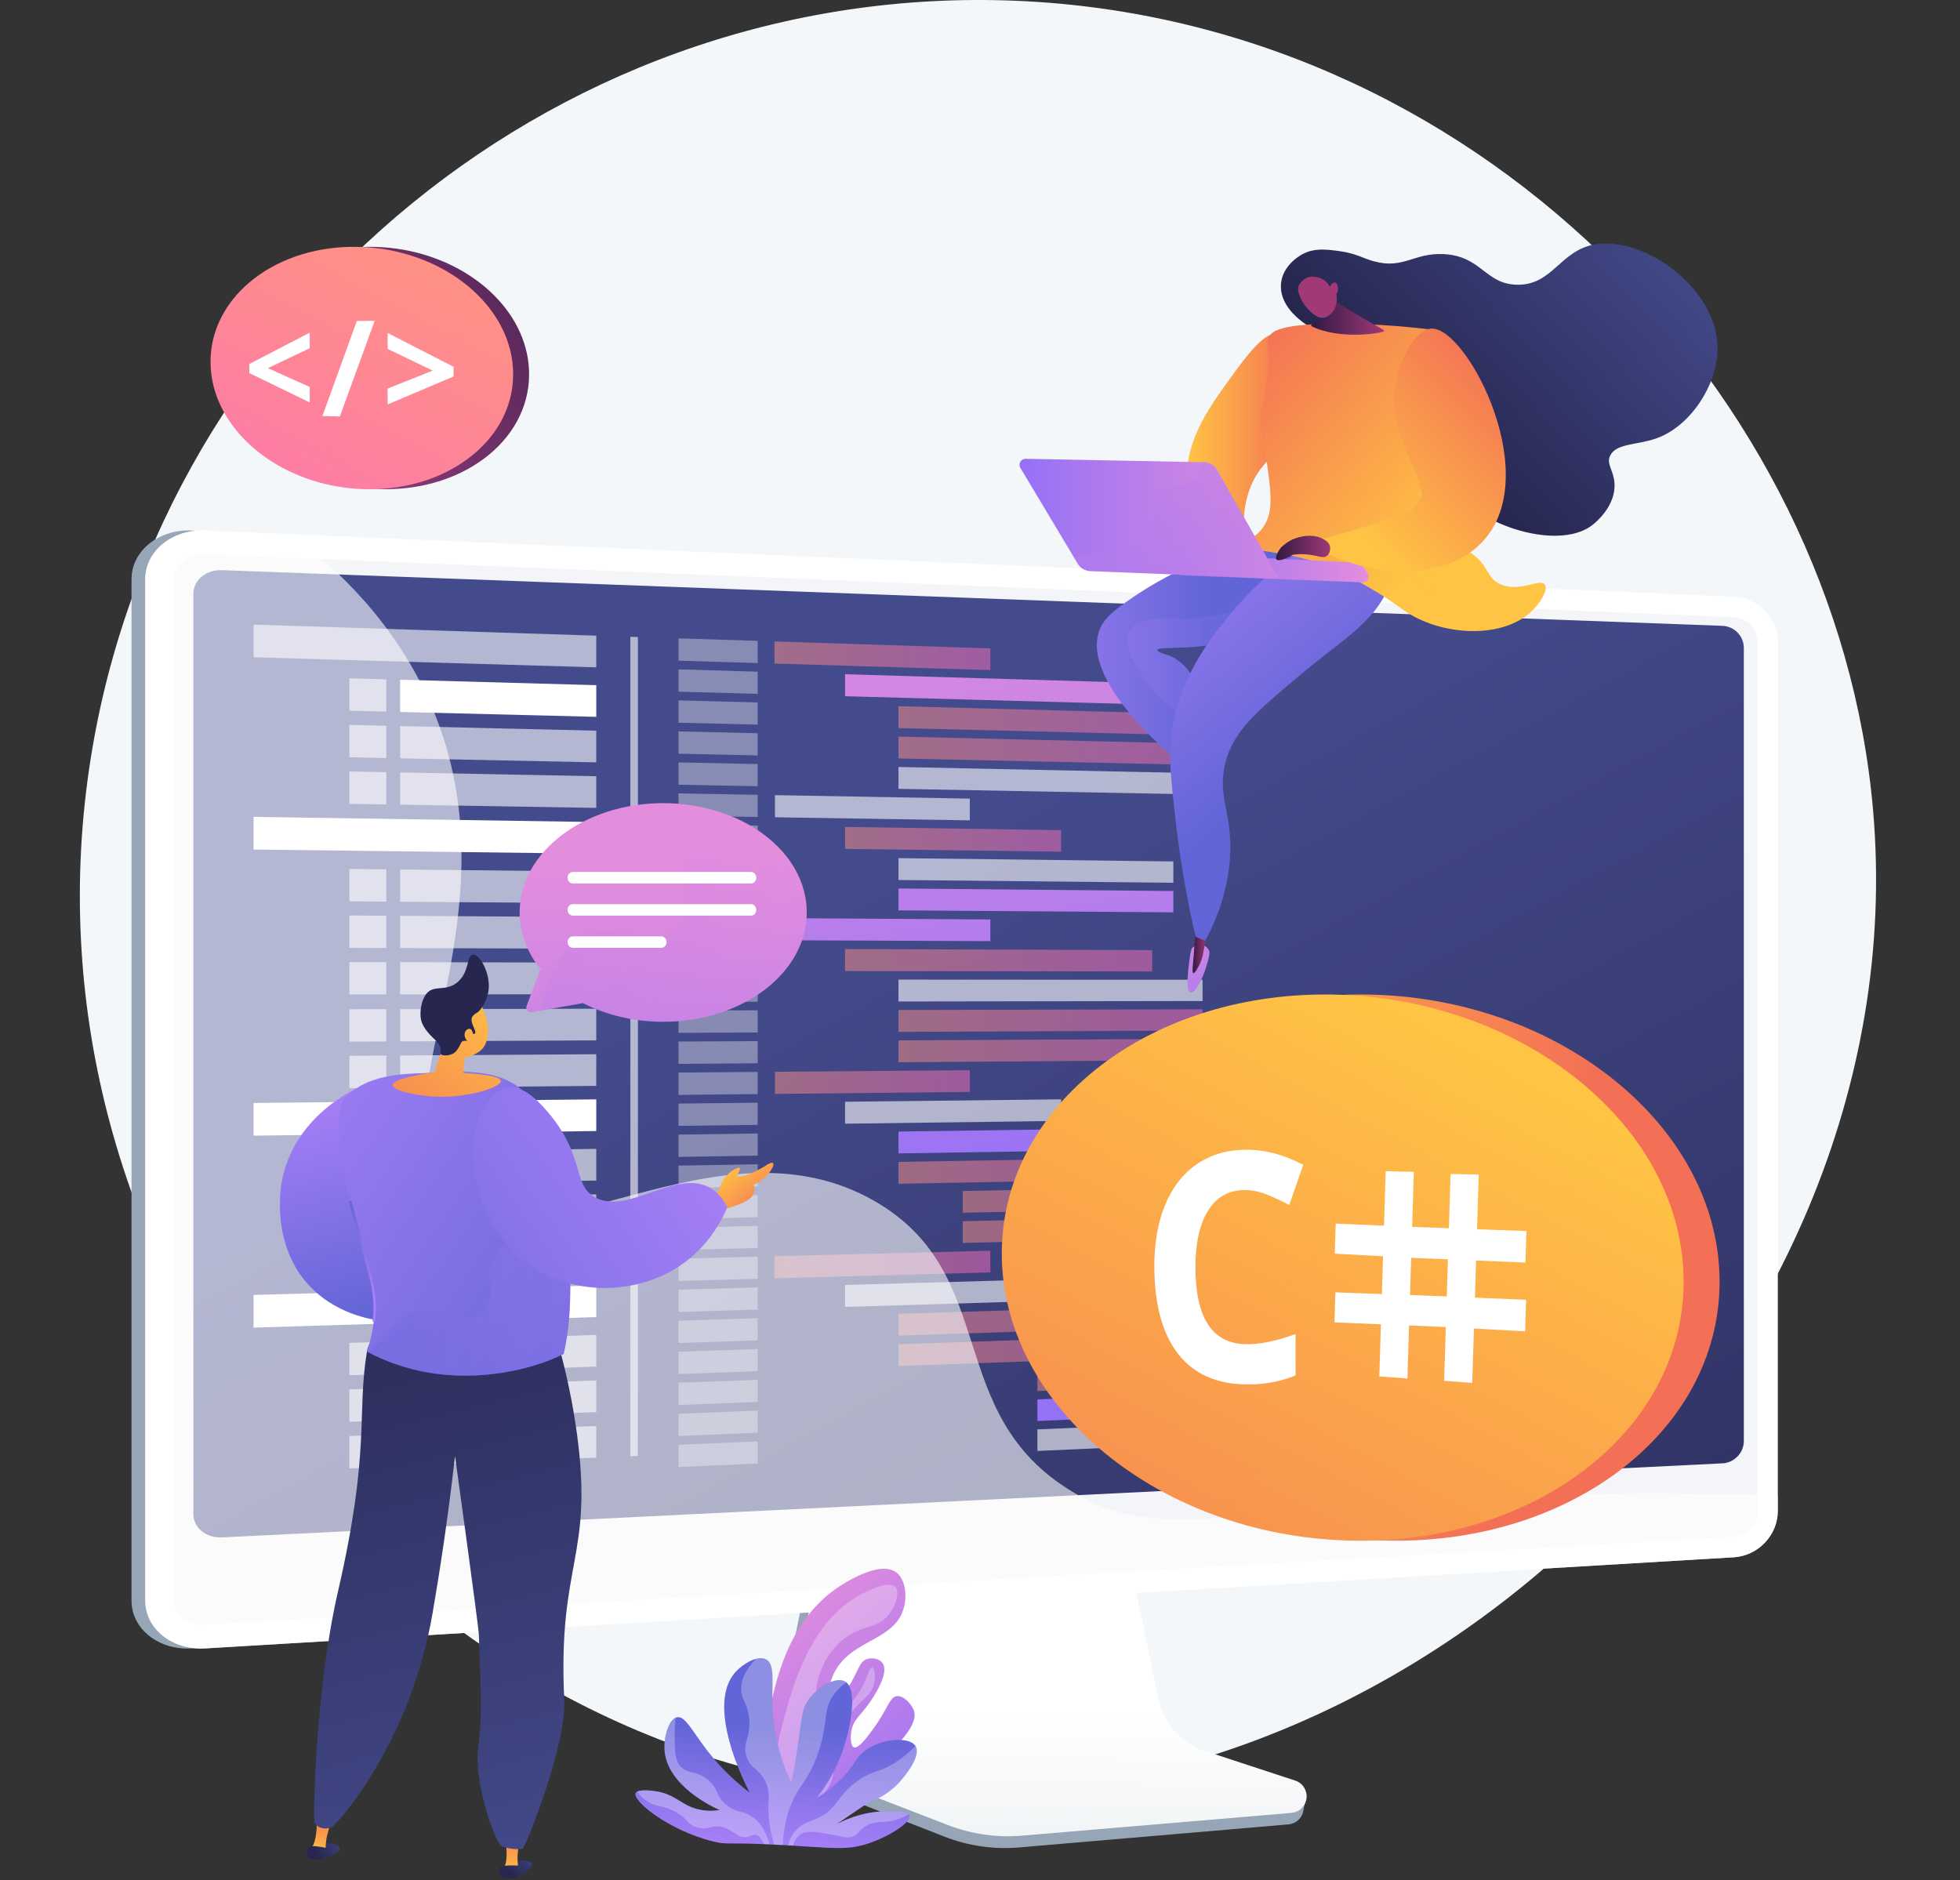 <svg width="270" height="259" viewBox="0 0 270 259" fill="none" xmlns="http://www.w3.org/2000/svg">
<rect x="0" y="0" width="270" height="259" fill="#333333" stroke="none"/>
<path d="M138.57 0.057C75.226 -1.867 20.358 45.399 12.068 107.418C3.004 175.227 52.889 236.239 114.27 246.011C190.618 258.166 264.672 187.85 258.022 111.567C253.013 54.094 202.959 2.012 138.57 0.057Z" fill="#F4F7FA"/>
<path d="M165.687 242.724C162.315 241.606 159.795 238.744 159.084 235.226L154.176 210.934L112.189 212.425L107.022 237.732C106.298 241.276 109.195 244.832 112.532 246.137L130.098 253.01C133.365 254.289 136.877 254.798 140.368 254.499L177.491 251.323C178.577 251.23 179.447 250.377 179.573 249.283C179.7 248.188 180.46 246.96 179.425 246.616L165.687 242.724Z" fill="#97A6B7"/>
<path d="M166.106 241.248C162.737 240.144 160.219 237.318 159.509 233.844L154.605 209.857L113.642 211.331L108.48 236.32C107.757 239.82 109.67 243.33 113.003 244.618L130.552 251.405C133.815 252.667 137.324 253.17 140.811 252.875L177.897 249.739C178.981 249.648 179.851 248.805 179.977 247.725C180.103 246.644 179.451 245.624 178.417 245.285L166.106 241.248Z" fill="url(#paint0_linear_321_651)"/>
<path d="M26.395 227.08C21.842 227.351 18.117 224.398 18.117 220.494V79.802C18.117 75.898 21.842 72.884 26.395 73.081L237.873 87.722C241.216 87.867 243.009 85.168 243.009 88.488V208.146C243.009 211.465 240.303 214.328 236.96 214.527L26.395 227.08Z" fill="#97A6B7"/>
<path d="M28.29 227.08C23.737 227.351 20.012 224.398 20.012 220.494V79.802C20.012 75.898 23.737 72.884 28.29 73.081L238.854 82.205C242.197 82.35 244.904 85.168 244.904 88.488V208.146C244.904 211.465 242.197 214.328 238.854 214.527L28.29 227.08Z" fill="white"/>
<path opacity="0.3" d="M238.853 85.02L28.288 76.358C25.854 76.258 23.875 77.866 23.875 79.951V189.372V220.281C23.875 222.365 25.854 223.941 28.288 223.802L238.853 211.71C240.644 211.607 242.093 210.08 242.093 208.299V180.946V88.379C242.093 86.597 240.644 85.094 238.853 85.02Z" fill="#D8DEE8"/>
<path d="M237.288 201.586L30.57 211.79C28.4 211.897 26.637 210.463 26.637 208.586V81.794C26.637 79.918 28.4 78.462 30.57 78.542L237.288 86.215C238.91 86.276 240.222 87.635 240.222 89.252V198.513C240.222 200.13 238.91 201.506 237.288 201.586Z" fill="url(#paint1_linear_321_651)"/>
<path opacity="0.6" d="M82.139 91.933L34.93 90.544V86.043L82.139 87.57V91.933Z" fill="white"/>
<path opacity="0.36" d="M104.375 91.341L93.469 91.011V87.936L104.375 88.288V91.341Z" fill="white"/>
<path opacity="0.36" d="M104.375 95.583L93.469 95.284V92.209L104.375 92.53V95.583Z" fill="white"/>
<path d="M158.72 97.068L116.41 95.91V92.883L158.72 94.129V97.068Z" fill="url(#paint2_linear_321_651)"/>
<path opacity="0.5" d="M165.659 101.323L123.77 100.297V97.285L165.659 98.398V101.323Z" fill="url(#paint3_linear_321_651)"/>
<path opacity="0.5" d="M165.659 105.387L123.77 104.483V101.471L165.659 102.462V105.387Z" fill="url(#paint4_linear_321_651)"/>
<path opacity="0.6" d="M165.659 109.452L123.77 108.668V105.656L165.659 106.527V109.452Z" fill="white"/>
<path opacity="0.36" d="M104.375 99.823L93.469 99.556V96.481L104.375 96.77V99.823Z" fill="white"/>
<path opacity="0.36" d="M104.375 104.065L93.469 103.829V100.754L104.375 101.012V104.065Z" fill="white"/>
<path opacity="0.36" d="M104.375 108.306L93.469 108.103V105.027L104.375 105.254V108.306Z" fill="white"/>
<path opacity="0.36" d="M104.375 112.546L93.469 112.374V109.299L104.375 109.494V112.546Z" fill="white"/>
<path opacity="0.6" d="M133.594 113.009L106.75 112.585V109.537L133.594 110.017V113.009Z" fill="white"/>
<path opacity="0.36" d="M104.375 116.786L93.469 116.645V113.57L104.375 113.734V116.786Z" fill="white"/>
<path opacity="0.36" d="M104.375 121.03L93.469 120.921V117.846L104.375 117.978V121.03Z" fill="white"/>
<path opacity="0.36" d="M104.375 125.27L93.469 125.192V122.117L104.375 122.218V125.27Z" fill="white"/>
<path opacity="0.5" d="M146.173 117.328L116.41 116.943V113.916L146.173 114.362V117.328Z" fill="url(#paint5_linear_321_651)"/>
<path opacity="0.6" d="M161.635 121.605L123.77 121.225V118.213L161.635 118.671V121.605Z" fill="white"/>
<path d="M161.635 125.679L123.77 125.409V122.396L161.635 122.745V125.679Z" fill="url(#paint6_linear_321_651)"/>
<path opacity="0.36" d="M104.375 129.51L93.469 129.464V126.389L104.375 126.458V129.51Z" fill="white"/>
<path opacity="0.36" d="M104.375 133.752L93.469 133.737V130.662L104.375 130.7V133.752Z" fill="white"/>
<path opacity="0.36" d="M104.375 137.994L93.469 138.011V134.936L104.375 134.941V137.994Z" fill="white"/>
<path opacity="0.36" d="M104.375 142.234L93.469 142.282V139.207L104.375 139.182V142.234Z" fill="white"/>
<path opacity="0.36" d="M104.375 146.476L93.469 146.556V143.481L104.375 143.424V146.476Z" fill="white"/>
<path opacity="0.36" d="M104.375 150.719L93.469 150.83V147.755L104.375 147.666V150.719Z" fill="white"/>
<path opacity="0.36" d="M104.375 154.957L93.469 155.1V152.025L104.375 151.904V154.957Z" fill="white"/>
<path opacity="0.36" d="M104.375 159.199L93.469 159.373V156.298L104.375 156.146V159.199Z" fill="white"/>
<path opacity="0.36" d="M104.375 163.441L93.469 163.647V160.572L104.375 160.389V163.441Z" fill="white"/>
<path opacity="0.36" d="M104.375 167.681L93.469 167.919V164.844L104.375 164.629V167.681Z" fill="white"/>
<path opacity="0.36" d="M104.375 171.924L93.469 172.193V169.117L104.375 168.871V171.924Z" fill="white"/>
<path opacity="0.36" d="M104.375 176.164L93.469 176.464V173.389L104.375 173.111V176.164Z" fill="white"/>
<path opacity="0.36" d="M104.375 180.404L93.469 180.736V177.661L104.375 177.352V180.404Z" fill="white"/>
<path opacity="0.36" d="M104.375 184.646L93.469 185.01V181.935L104.375 181.594V184.646Z" fill="white"/>
<path opacity="0.36" d="M104.375 188.888L93.469 189.284V186.208L104.375 185.836V188.888Z" fill="white"/>
<path opacity="0.36" d="M104.375 193.129L93.469 193.555V190.48L104.375 190.076V193.129Z" fill="white"/>
<path opacity="0.36" d="M104.375 197.369L93.469 197.827V194.752L104.375 194.316V197.369Z" fill="white"/>
<path opacity="0.36" d="M104.375 201.611L93.469 202.101V199.026L104.375 198.559V201.611Z" fill="white"/>
<path opacity="0.5" d="M136.423 92.311L106.68 91.411V88.363L136.423 89.325V92.311Z" fill="url(#paint7_linear_321_651)"/>
<path opacity="0.6" d="M158.72 178.75L116.41 180.038V177.011L158.72 175.811V178.75Z" fill="white"/>
<path opacity="0.5" d="M165.659 182.603L123.77 183.999V180.987L165.659 179.678V182.603Z" fill="url(#paint8_linear_321_651)"/>
<path opacity="0.5" d="M165.659 186.667L123.77 188.185V185.173L165.659 183.742V186.667Z" fill="url(#paint9_linear_321_651)"/>
<path opacity="0.5" d="M183.711 190.024L142.906 191.621V188.648L183.711 187.137V190.024Z" fill="url(#paint10_linear_321_651)"/>
<path d="M183.711 194.036L142.906 195.75V192.778L183.711 191.148V194.036Z" fill="url(#paint11_linear_321_651)"/>
<path opacity="0.6" d="M183.711 198.048L142.906 199.88V196.908L183.711 195.16V198.048Z" fill="white"/>
<path opacity="0.5" d="M136.423 175.281L106.68 176.1V173.053L136.423 172.295V175.281Z" fill="url(#paint12_linear_321_651)"/>
<path opacity="0.5" d="M158.72 133.825L116.41 133.768V130.74L158.72 130.885V133.825Z" fill="url(#paint13_linear_321_651)"/>
<path opacity="0.6" d="M165.659 137.899L123.77 137.963V134.951L165.659 134.974V137.899Z" fill="white"/>
<path opacity="0.5" d="M165.659 141.962L123.77 142.148V139.136L165.659 139.037V141.962Z" fill="url(#paint14_linear_321_651)"/>
<path opacity="0.5" d="M165.659 146.027L123.77 146.333V143.321L165.659 143.102V146.027Z" fill="url(#paint15_linear_321_651)"/>
<path opacity="0.5" d="M133.594 150.419L106.75 150.694V147.646L133.594 147.428V150.419Z" fill="url(#paint16_linear_321_651)"/>
<path opacity="0.6" d="M146.173 154.409L116.41 154.799V151.772L146.173 151.443V154.409Z" fill="white"/>
<path d="M161.635 158.285L123.77 158.891V155.879L161.635 155.352V158.285Z" fill="url(#paint17_linear_321_651)"/>
<path opacity="0.5" d="M161.635 162.357L123.77 163.072V160.06L161.635 159.424V162.357Z" fill="url(#paint18_linear_321_651)"/>
<path opacity="0.5" d="M170.031 166.25L132.621 167.065V164.071L170.031 163.334V166.25Z" fill="url(#paint19_linear_321_651)"/>
<path opacity="0.5" d="M170.031 170.303L132.621 171.226V168.232L170.031 167.387V170.303Z" fill="url(#paint20_linear_321_651)"/>
<path d="M136.423 129.648L106.68 129.522V126.475L136.423 126.663V129.648Z" fill="url(#paint21_linear_321_651)"/>
<path d="M82.139 98.75L55.117 98.079V93.637L82.139 94.387V98.75Z" fill="white"/>
<path opacity="0.6" d="M48.129 97.904L53.218 98.03V93.583L48.129 93.441V97.904Z" fill="white"/>
<path opacity="0.6" d="M82.139 105.021L55.117 104.464V100.021L82.139 100.658V105.021Z" fill="white"/>
<path opacity="0.6" d="M48.129 104.318L53.218 104.423V99.975L48.129 99.856V104.318Z" fill="white"/>
<path opacity="0.6" d="M82.139 111.294L55.117 110.85V106.408L82.139 106.931V111.294Z" fill="white"/>
<path opacity="0.6" d="M48.129 110.736L53.218 110.819V106.372L48.129 106.273V110.736Z" fill="white"/>
<path d="M82.139 155.808L34.93 156.445V151.943L82.139 151.445V155.808Z" fill="white"/>
<path opacity="0.6" d="M82.139 162.626L55.117 163.114V158.672L82.139 158.264V162.626Z" fill="white"/>
<path opacity="0.6" d="M48.129 163.241L53.218 163.149V158.701L48.129 158.778V163.241Z" fill="white"/>
<path opacity="0.6" d="M82.139 168.898L55.117 169.5V165.058L82.139 164.535V168.898Z" fill="white"/>
<path opacity="0.6" d="M48.129 169.655L53.218 169.541V165.094L48.129 165.192V169.655Z" fill="white"/>
<path opacity="0.6" d="M82.139 175.17L55.117 175.885V171.443L82.139 170.807V175.17Z" fill="white"/>
<path opacity="0.6" d="M48.129 176.071L53.218 175.936V171.488L48.129 171.608V176.071Z" fill="white"/>
<path d="M82.139 117.607L34.93 117.032V112.531L82.139 113.244V117.607Z" fill="white"/>
<path opacity="0.6" d="M82.139 124.425L55.117 124.219V119.777L82.139 120.062V124.425Z" fill="white"/>
<path opacity="0.6" d="M48.129 124.166L53.218 124.204V119.757L48.129 119.703V124.166Z" fill="white"/>
<path opacity="0.6" d="M82.139 130.695L55.117 130.604V126.162L82.139 126.333V130.695Z" fill="white"/>
<path opacity="0.6" d="M48.129 130.58L53.218 130.597V126.149L48.129 126.117V130.58Z" fill="white"/>
<path opacity="0.6" d="M82.139 143.32L55.117 143.457V139.016L82.139 138.957V143.32Z" fill="white"/>
<path opacity="0.6" d="M48.129 143.493L53.218 143.467V139.02L48.129 139.031V143.493Z" fill="white"/>
<path opacity="0.6" d="M82.139 149.589L55.117 149.841V145.399L82.139 145.227V149.589Z" fill="white"/>
<path opacity="0.6" d="M48.129 149.907L53.218 149.86V145.412L48.129 145.445V149.907Z" fill="white"/>
<path opacity="0.6" d="M82.139 136.966L55.117 136.989V132.547L82.139 132.604V136.966Z" fill="white"/>
<path opacity="0.6" d="M48.129 136.994L53.218 136.989V132.542L48.129 132.531V136.994Z" fill="white"/>
<path d="M82.139 181.439L34.93 182.888V178.387L82.139 177.076V181.439Z" fill="white"/>
<path opacity="0.6" d="M82.139 188.255L55.117 189.208V184.766L82.139 183.893V188.255Z" fill="white"/>
<path opacity="0.6" d="M48.129 189.455L53.218 189.276V184.828L48.129 184.993V189.455Z" fill="white"/>
<path opacity="0.6" d="M82.139 194.527L55.117 195.594V191.152L82.139 190.164V194.527Z" fill="white"/>
<path opacity="0.6" d="M48.129 195.869L53.218 195.668V191.221L48.129 191.407V195.869Z" fill="white"/>
<path opacity="0.6" d="M82.139 200.798L55.117 201.979V197.537L82.139 196.436V200.798Z" fill="white"/>
<path opacity="0.6" d="M48.129 202.285L53.218 202.063V197.615L48.129 197.823V202.285Z" fill="white"/>
<path opacity="0.6" d="M87.876 200.571L86.836 200.617V87.723L87.876 87.756V200.571Z" fill="white"/>
<path opacity="0.6" d="M216.872 205.818C171.035 206.777 160.727 213.322 147.703 205.48C129.806 194.704 137.956 175.536 120.519 165.481C98.597 152.84 73.322 175.991 61.88 164.704C50.486 153.464 72.01 127.01 59.55 97.522C54.55 85.688 46.036 78.002 40.154 73.596L28.29 73.081C23.737 72.884 20.012 75.899 20.012 79.802V220.494C20.012 224.398 23.737 227.351 28.29 227.08L238.854 214.527C242.197 214.328 244.904 211.465 244.904 208.145V206.018C238.593 205.794 228.818 205.569 216.872 205.818Z" fill="white"/>
<path d="M50.337 149.383C49.744 149.607 40.698 153.205 38.839 162.646C38.688 163.409 37.235 171.521 42.736 177.252C48.905 183.678 60.783 183.518 65.498 178.146C66.597 176.894 67.177 175.505 67.502 174.338L66.26 171.038C64.744 169.208 62.68 168.774 61.578 168.503C58.861 167.833 56.809 169.043 55.253 167.733C54.392 167.008 54.221 165.965 54.068 165.032C53.548 161.858 55.34 159.903 55.47 157.945C55.568 156.482 56.08 153.275 54.169 151.184C52.96 149.859 51.284 149.499 50.337 149.383Z" fill="url(#paint22_linear_321_651)"/>
<path d="M46.811 254.607C46.705 254.026 44.828 253.5 43.899 254.279C43.437 254.665 43.12 255.449 43.387 255.803C43.484 255.931 43.086 256.158 43.467 256.162C44.732 256.177 46.916 255.185 46.811 254.607Z" fill="url(#paint23_linear_321_651)"/>
<path d="M44.848 254.82L42.918 254.547C43.812 253.47 43.647 250.041 43.647 250.041L45.7 250.499C45.7 250.499 45.466 251.44 45.068 252.829C44.932 253.304 44.871 254.048 44.848 254.82Z" fill="url(#paint24_linear_321_651)"/>
<path d="M45.02 254.582C45.02 254.582 42.695 254.047 42.444 254.507C42.193 254.969 41.997 256.203 43.472 256.163C44.947 256.123 45.151 254.973 45.02 254.582Z" fill="url(#paint25_linear_321_651)"/>
<path d="M73.306 256.786C73.12 256.226 71.188 255.968 70.376 256.868C69.974 257.316 69.769 258.136 70.083 258.449C70.197 258.563 69.835 258.843 70.213 258.794C71.467 258.632 73.491 257.344 73.306 256.786Z" fill="url(#paint26_linear_321_651)"/>
<path d="M71.383 257.273H69.434C70.168 256.081 69.525 252.709 69.525 252.709L71.621 252.875C71.621 252.875 71.522 253.84 71.322 255.271C71.254 255.76 71.297 256.505 71.383 257.273Z" fill="url(#paint27_linear_321_651)"/>
<path d="M76.436 183.544C77.339 186.526 78.629 191.34 79.459 197.379C81.827 214.606 76.794 215.155 77.734 234.245C78.034 240.338 72.455 254.389 71.963 254.699C71.725 254.722 71.467 254.737 71.192 254.729C70.706 254.714 70.022 254.64 69.227 254.401C68.343 254.249 65.157 245.619 65.895 240.488C66.418 236.856 66.266 232.959 65.963 225.164C65.914 223.901 62.683 200.59 62.683 200.59C61.7 209.218 60.569 216.55 59.589 222.234C56.44 240.495 46.202 251.549 45.668 251.726C45.563 251.768 44.602 252.117 43.817 251.6C43.467 251.369 43.348 251.072 43.348 251.072C43.074 250.857 43.429 232.84 46.552 219.28C51.084 199.597 49.111 194.992 50.547 186.201C51.789 178.594 76.436 183.544 76.436 183.544Z" fill="url(#paint28_linear_321_651)"/>
<path d="M77.65 186.516C74.928 187.913 67.918 190.416 59.563 189.172C55.859 188.621 52.876 187.41 50.738 186.3C50.673 186.268 50.607 186.235 50.545 186.202C52.716 179.639 51.015 176.127 50.212 172.89C49.067 168.275 49.051 168.624 48.107 164.956C46.554 158.905 46.299 152.724 47.367 151.46C50.245 148.05 55.434 147.926 58.127 147.844C61.136 147.756 68.055 146.695 71.864 150.122C71.929 150.181 71.149 150.599 71.534 151.049C71.89 151.467 73.114 152.932 74.223 154.91C75.026 156.343 75.754 158.014 76.485 160.501C77.774 164.89 78.146 168.631 78.27 170.259C78.31 170.798 78.346 171.32 78.378 171.823C78.884 179.91 78.241 183.813 77.65 186.516Z" fill="url(#paint29_linear_321_651)"/>
<path d="M71.519 257.013C71.519 257.013 69.143 256.808 68.959 257.3C68.774 257.791 68.754 259.041 70.208 258.795C71.663 258.549 71.704 257.382 71.519 257.013Z" fill="url(#paint30_linear_321_651)"/>
<path d="M66.787 143.999C67.607 142.362 67.067 140.595 66.947 140.213C66.442 138.616 66.279 138.38 65.954 138.057L65.496 137.636C65.496 137.636 65.468 137.618 65.439 137.601C65.128 137.417 63.998 137.163 63.758 137.168C62.992 137.183 61.629 140.03 61.034 144.311C60.972 144.467 60.912 144.624 60.851 144.783C60.477 145.771 60.164 146.739 59.903 147.68C54.774 148.476 54.1 149.132 54.102 149.483C54.105 150.222 57.104 150.867 59.338 151.037C64.209 151.406 69.077 149.787 68.992 148.89C68.955 148.499 67.96 148.056 63.835 147.806C63.883 147.123 63.932 146.44 63.98 145.757C64.307 145.66 66.183 145.205 66.787 143.999Z" fill="url(#paint31_linear_321_651)"/>
<path d="M67.252 136.727C66.994 138.04 66.105 139.323 65.746 139.487C65.7 139.508 65.436 139.645 65.17 139.915C65.134 139.951 65.1 139.996 65.065 140.055C64.618 140.827 65.746 142.055 65.42 142.377C65.184 142.61 64.359 142.078 64.208 142.289C64.066 142.488 64.722 143.084 64.557 143.324C64.433 143.505 64.011 143.236 63.664 143.483C63.491 143.606 63.51 143.733 63.269 144.164C63.133 144.408 62.957 144.67 62.833 144.811C62.23 145.494 60.891 145.528 60.703 145.171C60.651 145.072 60.724 145.011 60.709 144.709C60.709 144.709 60.696 144.429 60.569 144.084C60.389 143.591 59.808 143.151 59.25 142.56C58.218 141.465 58.034 140.666 57.984 140.398C57.967 140.303 57.958 140.232 57.952 140.18C57.827 139.152 58.1 137.73 58.704 136.94C59.715 135.616 61.225 136.629 62.851 135.438C64.728 134.063 64.245 131.596 65.136 131.506C66.118 131.407 67.729 134.301 67.252 136.727Z" fill="#26264F"/>
<path d="M65.01 141.976C64.774 141.471 64.128 141.778 64.014 142.349C63.9 142.921 64.34 143.623 64.9 143.613C65.459 143.604 65.328 142.655 65.01 141.976Z" fill="url(#paint32_linear_321_651)"/>
<path d="M51.506 182.138C51.5 182.138 51.493 182.138 51.487 182.137C51.391 182.126 51.322 182.04 51.333 181.943C51.686 178.759 51.026 176.443 50.443 174.399C50.3 173.898 50.161 173.413 50.043 172.933C49.395 170.319 49.111 169.309 48.81 168.239C48.612 167.537 48.411 166.818 48.095 165.608C48.071 165.515 48.127 165.419 48.221 165.395C48.315 165.368 48.41 165.427 48.435 165.52C48.748 166.726 48.95 167.444 49.147 168.144C49.449 169.217 49.733 170.23 50.382 172.849C50.5 173.325 50.638 173.806 50.779 174.303C51.371 176.378 52.042 178.729 51.68 181.982C51.67 182.072 51.594 182.138 51.506 182.138Z" fill="url(#paint33_linear_321_651)"/>
<path opacity="0.3" d="M77.651 186.517C74.929 187.914 67.918 190.417 59.563 189.173C55.859 188.622 52.876 187.411 50.738 186.301C51.708 185.547 52.902 184.284 54.877 182.137C57.269 179.539 60.072 180.508 61.721 181.487C62.909 182.189 64.381 182.209 65.585 181.543C66.792 180.874 67.556 179.617 67.592 178.24C67.612 177.607 67.582 176.886 67.504 176.07C66.939 170.159 75.128 169.656 75.128 169.656C76.283 169.056 77.38 170.025 78.379 171.823C78.884 179.911 78.241 183.814 77.651 186.517Z" fill="url(#paint34_linear_321_651)"/>
<path d="M106.278 160.186C105.948 160.217 105.55 160.551 105.269 160.71C104.871 160.936 104.47 161.158 104.064 161.369C103.279 161.778 102.449 162.081 101.552 162.064C101.577 161.937 101.622 161.808 101.672 161.686C101.824 161.331 102.024 161.024 101.905 160.917C101.734 160.762 100.981 161.082 100.286 161.748C100.005 162.012 99.737 162.339 99.517 162.71C99.163 163.314 99.222 163.645 98.926 164.105C98.485 164.501 98.154 164.588 98.154 164.588V164.714L98.204 164.869C97.81 165.169 97.364 165.347 97.016 165.463C97.629 165.628 98.229 165.796 98.84 165.964L99.264 166.672C99.264 166.672 101.578 166.187 102.974 165.34C103.627 164.943 103.851 164.452 103.906 164.045C103.945 163.773 103.906 163.541 103.87 163.392C103.841 163.285 103.815 163.221 103.815 163.221C103.815 163.221 105.721 162.429 106.474 160.717C106.587 160.458 106.599 160.155 106.278 160.186Z" fill="url(#paint35_linear_321_651)"/>
<path d="M98.203 163.879C99.291 164.64 99.874 165.674 100.177 166.334C99.377 168.212 97.562 171.699 93.806 174.269C87.648 178.483 78.618 178.625 72.329 173.819C64.814 168.078 63.559 157.07 66.715 152.355C67.078 151.812 68.273 150.028 70.127 149.823C71.298 149.694 72.892 150.177 75.411 153.126C80.658 159.27 78.805 163.106 81.905 164.904C86.554 167.599 93.462 160.561 98.203 163.879Z" fill="url(#paint36_linear_321_651)"/>
<path d="M176.269 45.981C174.34 45.418 171.762 48.96 169.619 51.904C166.412 56.309 162.666 61.456 163.675 67.636C164.668 73.716 169.881 78.452 171.366 77.774C172.637 77.195 170.194 73.106 172.066 67.636C173.576 63.223 176.078 63.221 177.756 58.894C179.838 53.524 178.642 46.675 176.269 45.981Z" fill="url(#paint37_linear_321_651)"/>
<path d="M175.318 73.988C165.383 76.4 158.839 80.272 155.017 83.011C152.946 84.495 151.989 85.421 151.473 86.77C148.53 94.46 163.65 106.087 165.261 107.304C165.965 105.663 166.669 104.022 167.372 102.381C165.81 93.805 163.209 91.115 161.032 90.315C160.423 90.091 159.401 89.851 159.421 89.563C159.468 88.882 165.211 89.853 170.699 87.844C176.172 85.842 181.67 80.775 180.689 77.426C180.509 76.814 179.759 75.046 175.318 73.988Z" fill="url(#paint38_linear_321_651)"/>
<path d="M165.681 130.193C165.681 130.193 166.606 130.523 166.609 131.254C166.612 131.986 165.672 135.207 164.651 136.352C163.63 137.497 163.538 135.789 163.601 134.689C163.664 133.589 163.932 131.126 164.185 130.65C164.437 130.174 165.681 130.193 165.681 130.193Z" fill="url(#paint39_linear_321_651)"/>
<path opacity="0.3" d="M162.714 85.229C160.909 85.194 156.679 84.857 155.553 86.948C154.614 88.692 156.259 91.337 157.272 92.963C160.024 97.385 162.694 97.837 164.576 100.553C165.304 101.605 165.964 103.074 166.174 105.172C166.573 104.241 166.972 103.31 167.371 102.379C165.809 93.804 163.208 91.114 161.031 90.314C160.422 90.09 159.4 89.85 159.42 89.562C159.467 88.88 165.21 89.851 170.698 87.843C175.687 86.018 180.68 81.65 180.784 78.353C172.884 84.019 166.938 85.312 162.714 85.229Z" fill="url(#paint40_linear_321_651)"/>
<path d="M166.217 127.086C166.163 128.213 166.067 129.155 165.981 129.855C165.79 131.403 165.614 132.016 165.374 132.574C165.164 133.06 164.641 134.12 164.39 134.047C164.136 133.972 164.398 132.797 164.596 129.53C164.624 129.055 164.712 127.545 164.712 127.545L166.217 127.086Z" fill="url(#paint41_linear_321_651)"/>
<path d="M181.043 74.633C175.319 78.084 171.603 82.008 169.442 84.658C166.892 87.786 163.013 92.544 161.608 99.639C160.859 103.421 161.228 106.814 161.995 113.444C162.757 120.029 163.85 125.391 164.705 129.052C165.145 129.229 165.585 129.406 166.025 129.582C167.204 127.416 168.746 123.987 169.299 119.602C170.204 112.428 167.52 110.148 168.808 105.061C169.924 100.653 173.158 97.951 179.624 92.546C184.937 88.105 189.836 85.471 191.655 79.932C191.964 78.991 192.226 77.837 191.723 76.781C190.638 74.504 186.487 73.71 181.043 74.633Z" fill="url(#paint42_linear_321_651)"/>
<path d="M185.613 46.392C184.127 46.072 181.684 46.136 179.355 44.301C178.653 43.749 176.169 41.793 176.471 38.994C176.736 36.529 179.072 35.205 179.358 35.047C181.012 34.137 182.66 34.34 184.488 34.589C186.859 34.913 187.646 35.561 189.293 36.005C193.369 37.104 194.747 34.811 198.85 35.004C204.094 35.252 204.547 39.124 208.959 39.221C213.912 39.33 214.862 34.482 219.752 33.661C226.54 32.521 236.81 39.828 236.603 48.252C236.484 53.117 232.861 58.693 228.234 60.367C225.536 61.343 222.626 61.033 221.795 62.787C221.204 64.035 222.533 64.996 222.407 67.171C222.246 69.975 219.832 71.943 219.442 72.261C215.823 75.21 207.71 73.72 202.17 69.547C192.18 62.02 193.692 48.13 185.613 46.392Z" fill="url(#paint43_linear_321_651)"/>
<path d="M197.088 45.392C193.723 44.977 189.842 44.661 185.529 44.603C176.416 44.479 175.111 45.635 174.777 46.49C174.155 48.085 175.221 48.884 174.616 51.665C174.254 53.327 174.596 54.085 173.896 55.871C173.214 57.612 173.749 58.548 174.352 62.63C175.123 67.85 175.479 70.503 174.018 72.607C173.003 74.069 171.868 74.193 171.976 74.887C172.207 76.367 177.322 75.551 183.8 78.391C185.675 79.214 187.401 80.227 188.848 81.077C192.237 83.066 192.864 83.827 194.434 84.729C199.397 87.58 206.852 87.854 210.76 84.406C212.217 83.121 213.279 81.231 212.801 80.54C212.15 79.598 209.241 81.737 206.571 80.432C204.802 79.568 205.138 78.169 203.094 76.522C200.633 74.538 198.922 75.578 197.247 74.287C194.634 72.274 195.823 67.455 196.556 59.375C196.86 56.03 197.164 51.254 197.088 45.392Z" fill="url(#paint44_linear_321_651)"/>
<path d="M187.226 43.515C188.469 44.286 190.478 45.294 190.699 45.568C190.921 45.841 184.612 46.921 180.687 44.94C180.687 44.94 180.079 44.602 182.445 44.129C182.949 44.028 182.851 43.047 182.783 42.033L183.256 41.154C183.256 41.154 185.983 42.744 187.226 43.515Z" fill="url(#paint45_linear_321_651)"/>
<path d="M184.089 40.557C184.089 40.557 184.576 42.625 182.755 43.648C181.124 44.563 178.364 40.81 178.88 39.416C179.051 38.951 179.666 38.353 180.308 38.152C180.759 38.01 182.467 38.065 183.199 39.503C183.391 39.083 183.734 38.862 183.964 38.931C184.257 39.019 184.3 39.551 184.31 39.672C184.344 40.09 184.175 40.415 184.089 40.557Z" fill="url(#paint46_linear_321_651)"/>
<path opacity="0.3" d="M181.265 73.714C183.142 74.492 183.395 76.173 185.99 77.126C188.465 78.036 189.296 76.896 191.765 77.651C195.473 78.786 196.891 82.364 197.452 82.026C197.966 81.717 197.473 78.294 195.09 76.076C192.352 73.529 189.404 74.696 187.652 72.052C186.971 71.023 186.445 69.379 187.04 68.114C187.846 66.4 189.95 66.995 191.065 65.577C193.068 63.03 188.38 58.436 189.665 54.552C190.178 53.002 191.81 51.06 197.076 49.76C197.004 53.652 196.78 56.905 196.556 59.376C195.822 67.456 194.633 72.275 197.246 74.288C198.921 75.578 200.632 74.539 203.093 76.522C205.138 78.17 204.802 79.568 206.571 80.433C209.24 81.737 212.15 79.598 212.801 80.54C213.278 81.232 212.217 83.121 210.76 84.407C206.852 87.855 199.396 87.58 194.433 84.729C192.864 83.828 192.237 83.067 188.848 81.077C187.4 80.228 185.674 79.214 183.799 78.392C179.254 76.398 175.381 76.206 173.395 75.757C177.339 73.126 179.742 73.083 181.265 73.714Z" fill="url(#paint47_linear_321_651)"/>
<path d="M163.157 76.353L186.966 77.512C187.293 77.528 187.592 77.704 187.766 77.982L188.425 79.04C188.752 79.566 188.358 80.245 187.739 80.221L162.52 79.26L163.157 76.353Z" fill="url(#paint48_linear_321_651)"/>
<path d="M141.296 63.201L165.893 63.678C166.621 63.692 167.287 64.088 167.647 64.721L176.164 79.707L150.187 78.672C149.474 78.644 148.823 78.258 148.457 77.646L140.565 64.462C140.229 63.9 140.642 63.189 141.296 63.201Z" fill="url(#paint49_linear_321_651)"/>
<path opacity="0.3" d="M167.647 64.72C167.288 64.087 166.621 63.691 165.893 63.676L165.354 63.666C165.274 64.46 165.03 65.186 164.544 65.773C163.028 67.603 160.508 66.474 158.63 68.412C156.567 70.54 158.472 73.073 156.628 75.054C154.686 77.139 151.547 75.442 147.938 76.776L148.457 77.644C148.824 78.256 149.474 78.642 150.187 78.671L176.165 79.706L167.647 64.72Z" fill="url(#paint50_linear_321_651)"/>
<path d="M183.063 76.367C182.794 75.658 182.526 74.95 182.258 74.241C185.223 73.428 189.324 72.227 193.53 70.724C194.569 70.352 194.95 69.872 195.228 69.504C197.384 66.644 191.896 61.598 191.995 55.051C192.063 50.513 194.814 45.321 197.239 45.262C202.167 45.142 213.032 66.053 203.881 74.978C199.339 79.407 190.853 79.921 183.063 76.367Z" fill="url(#paint51_linear_321_651)"/>
<path d="M182.254 74.239C180.393 73.251 178.164 74.264 178.021 74.332C177.612 74.525 177.017 74.869 176.415 75.483C176.347 75.576 175.54 76.695 175.834 77.054C176.07 77.341 176.983 77.103 178.08 76.42C178.54 76.356 179.225 76.296 180.045 76.372C181.552 76.511 182.242 76.987 182.789 76.576C183.19 76.275 183.326 75.639 183.182 75.167C183.027 74.659 182.569 74.407 182.254 74.239Z" fill="url(#paint52_linear_321_651)"/>
<path d="M106.037 253.028C104.578 245.821 105.206 240.029 105.869 236.531C106.673 232.288 108.306 223.661 115.164 218.853C115.704 218.474 121.069 214.784 123.478 216.617C124.721 217.562 125.005 219.844 124.461 221.646C123.059 226.297 116.734 225.781 114.632 231.075C113.933 232.838 113.803 234.989 114.291 235.191C114.892 235.441 116.605 232.811 116.769 232.56C118.296 230.215 118.311 228.888 119.475 228.528C120.191 228.306 121.133 228.514 121.555 229.079C122.515 230.365 120.619 233.296 120.088 234.116C118.701 236.259 117.543 236.746 117.261 238.571C117.14 239.356 117.161 240.518 117.627 240.699C118.257 240.944 119.46 239.302 120.232 238.249C122.307 235.418 122.528 233.772 123.56 233.654C124.522 233.544 125.607 234.83 125.885 235.614C126.646 237.753 123.59 242.307 106.037 253.028Z" fill="url(#paint53_linear_321_651)"/>
<path opacity="0.28" d="M106.259 251.791C106.041 245.094 107.125 239.784 108.107 236.3C109.369 231.822 111.744 223.398 118.405 219.753C118.878 219.494 122.361 217.588 123.334 218.609C123.983 219.289 123.408 221.157 122.454 222.394C120.826 224.504 118.951 223.667 116.293 225.738C113.907 227.597 113.07 230.1 112.86 230.755C112.082 233.185 112.486 235.268 112.596 236.036C113.012 238.952 112.159 243.727 106.259 251.791Z" fill="white"/>
<path opacity="0.28" d="M108.633 250.119C112.368 246.773 113.231 244.032 113.298 242.109C113.349 240.611 112.944 238.832 114.09 237.18C114.823 236.123 115.375 236.294 116.642 235.156C119.289 232.779 119.617 229.575 120.163 229.699C120.467 229.768 120.624 230.819 120.427 231.811C120.02 233.859 118.419 234.074 116.818 236.564C115.725 238.265 115.346 239.919 115.146 240.789C114.659 242.912 114.99 243.657 114.706 244.838C114.338 246.368 113.007 248.342 108.633 250.119Z" fill="white"/>
<path d="M108.281 254.194C114.756 254.565 116.681 254.953 119.732 253.913C122.6 252.936 125.541 251.012 125.282 250.129C125.097 249.495 123.297 249.504 122.222 249.509C119.337 249.522 116.957 250.406 115.288 251.26C116.728 250.283 118.168 249.306 119.607 248.329C120.613 247.969 122.314 247.205 123.821 245.593C124.765 244.583 126.933 241.848 126.118 240.534C125.267 239.161 121.223 239.439 118.892 241.385C117.773 242.319 117.772 243.034 116.273 244.665C114.91 246.147 113.503 247.088 112.515 247.656C113.441 246.498 114.701 244.69 115.68 242.253C117.167 238.55 118.291 232.692 116.398 231.627C115.143 230.921 112.654 232.376 111.41 234.102C110.401 235.5 110.499 236.673 109.805 241.167C109.503 243.121 109.207 244.694 109.015 245.67C107.089 241.446 106.53 237.892 106.418 235.281C106.273 231.924 106.828 229.295 105.544 228.595C104.4 227.972 102.357 229.188 101.321 230.329C97.127 234.949 102.66 245.792 103.245 246.911C101.706 245.746 99.586 243.922 97.532 241.287C95.335 238.468 94.407 236.37 93.291 236.558C92.18 236.745 91.448 239.109 91.532 240.939C91.764 246.04 98.426 249.036 99.137 249.345C98.576 249.435 97.626 249.53 96.506 249.316C94.022 248.842 93.248 247.336 90.727 246.825C89.764 246.629 87.793 246.427 87.55 247.024C87.114 248.095 92.092 252.118 98.131 253.651C100.345 254.214 99.816 253.709 108.281 254.194Z" fill="url(#paint54_linear_321_651)"/>
<path opacity="0.28" d="M112.558 250.502C115.506 249.192 115.105 247.409 118.33 245.203C120.395 243.789 120.875 244.305 123.088 242.953C124.306 242.21 125.301 241.358 126.108 240.516C126.112 240.522 126.117 240.527 126.121 240.533C126.936 241.847 124.767 244.582 123.824 245.591C122.317 247.204 120.616 247.968 119.61 248.327C118.17 249.304 116.73 250.282 115.29 251.259C116.96 250.405 119.339 249.521 122.225 249.507C123.162 249.503 124.65 249.496 125.139 249.914C124.272 250.451 123.493 250.71 122.858 250.839C121.412 251.135 120.504 250.804 119.253 251.559C118.249 252.164 118.333 252.678 117.449 253.005C116.617 253.314 116.193 252.988 114.14 252.651C112.144 252.323 111.129 252.17 110.322 252.677C109.712 253.06 109.389 253.692 109.21 254.247C109.003 254.235 108.791 254.222 108.574 254.209C108.735 253.571 109.03 252.84 109.591 252.187C110.481 251.151 111.455 250.992 112.558 250.502Z" fill="white"/>
<path opacity="0.28" d="M104.156 252.768C103.69 252.657 103.467 252.99 102.82 253.074C101.618 253.23 101.168 252.238 99.754 251.767C98.082 251.209 97.658 252.246 95.992 251.73C94.673 251.322 94.843 250.642 93.12 249.649C91.287 248.593 90.511 249.026 89.163 248.154C88.73 247.874 88.236 247.457 87.766 246.808C88.358 246.487 89.908 246.658 90.729 246.824C93.249 247.336 94.023 248.841 96.507 249.316C97.628 249.529 98.578 249.435 99.138 249.344C98.427 249.035 91.765 246.04 91.533 240.939C91.456 239.241 92.08 237.085 93.057 236.633C92.941 237.811 92.925 238.818 92.943 239.611C92.984 241.454 93.017 242.391 93.6 243.16C94.612 244.494 95.845 243.799 97.527 245.186C99.058 246.448 98.524 247.428 100.121 248.692C101.499 249.783 102.316 249.386 103.612 250.27C104.426 250.825 105.414 251.876 106.007 254.076C105.737 254.064 105.478 254.052 105.232 254.042C104.998 253.418 104.658 252.888 104.156 252.768Z" fill="white"/>
<path opacity="0.28" d="M105.609 245.817C104.803 243.619 103.402 243.845 102.817 241.91C102.237 239.986 103.507 239.388 103.183 236.602C102.941 234.515 102.153 234.208 102.1 232.781C102.062 231.729 102.432 230.297 104.147 228.521C104.666 228.384 105.157 228.384 105.545 228.595C106.828 229.294 106.273 231.924 106.418 235.28C106.531 237.892 107.089 241.446 109.015 245.67C109.207 244.694 109.504 243.121 109.805 241.167C110.5 236.673 110.401 235.5 111.41 234.101C112.655 232.376 115.144 230.921 116.399 231.627C116.471 231.667 116.537 231.716 116.601 231.769C115.974 232.196 115.397 232.721 114.911 233.368C113.256 235.574 114.198 237.154 112.697 241.505C111.254 245.69 109.789 245.949 108.628 249.565C108.257 250.72 107.907 252.248 107.835 254.168C107.411 254.145 107.011 254.124 106.633 254.106C106.199 252.681 105.994 251.407 105.906 250.325C105.713 247.945 106.154 247.301 105.609 245.817Z" fill="white"/>
<path d="M51.77 34.013C62.159 34.331 70.885 40.674 72.585 48.704C72.587 48.714 72.589 48.725 72.591 48.735C72.683 49.175 72.754 49.619 72.803 50.068C72.806 50.098 72.81 50.127 72.813 50.157C72.835 50.367 72.851 50.578 72.863 50.789C72.865 50.828 72.867 50.866 72.869 50.904C72.879 51.121 72.886 51.337 72.886 51.556C72.886 60.886 63.363 67.957 51.77 67.357C51.462 67.341 51.156 67.319 50.85 67.293C50.821 67.29 50.791 67.288 50.761 67.285C50.472 67.259 50.185 67.228 49.9 67.193C49.856 67.187 49.812 67.182 49.767 67.176C49.491 67.141 49.217 67.101 48.944 67.057C48.893 67.049 48.842 67.04 48.79 67.032C48.523 66.987 48.257 66.939 47.993 66.886C47.939 66.876 47.886 66.865 47.833 66.854C47.57 66.8 47.309 66.743 47.05 66.681C47 66.669 46.95 66.656 46.9 66.644C46.643 66.581 46.387 66.515 46.134 66.445C46.089 66.432 46.044 66.419 45.998 66.406C45.77 66.341 45.544 66.274 45.32 66.203C45.263 66.185 45.205 66.168 45.148 66.15C44.921 66.077 44.696 65.999 44.471 65.92C44.423 65.903 44.373 65.888 44.325 65.87C44.326 65.87 44.326 65.869 44.327 65.869C36.621 63.089 31.203 56.833 31.203 49.837C31.203 40.749 40.345 33.662 51.77 34.013Z" fill="url(#paint55_linear_321_651)"/>
<path d="M29 49.837C29 58.925 38.142 66.766 49.567 67.357C61.16 67.957 70.683 60.886 70.683 51.555C70.683 42.225 61.16 34.368 49.567 34.013C38.142 33.662 29 40.749 29 49.837Z" fill="url(#paint56_linear_321_651)"/>
<g opacity="0.3">
<path d="M44.527 62.864C47.028 58.071 44.499 53.367 47.884 50.334C51.337 47.239 55.846 50.432 60.729 47.982C62.624 47.03 64.737 45.146 66.311 41.154C69.053 44.09 70.686 47.702 70.686 51.556C70.686 60.887 61.163 67.958 49.57 67.358C46.938 67.222 44.428 66.701 42.125 65.871C43.26 64.885 44.012 63.85 44.527 62.864Z" fill="url(#paint57_linear_321_651)"/>
</g>
<path d="M42.666 55.441L34.344 51.393V50.141L42.666 45.828V47.97L36.9 50.714L42.666 53.308V55.441Z" fill="white"/>
<path d="M51.61 44.203L46.816 57.376L44.418 57.305L49.161 44.203L51.61 44.203Z" fill="white"/>
<path d="M53.398 53.529L59.614 51.053L53.398 48.062V45.867L62.478 50.527V51.861L53.398 55.715V53.529Z" fill="white"/>
<path d="M189.303 137.028C212.712 137.747 232.372 152.039 236.203 170.13C236.208 170.154 236.213 170.178 236.218 170.202C236.425 171.192 236.585 172.193 236.696 173.205C236.703 173.271 236.711 173.338 236.718 173.405C236.766 173.877 236.804 174.352 236.831 174.829C236.836 174.916 236.839 175.002 236.843 175.089C236.866 175.576 236.882 176.065 236.882 176.556C236.882 197.58 215.424 213.512 189.303 212.161C188.609 212.124 187.918 212.074 187.231 212.015C187.164 212.009 187.096 212.004 187.029 211.998C186.379 211.94 185.733 211.869 185.09 211.79C184.99 211.778 184.89 211.766 184.79 211.753C184.168 211.674 183.55 211.583 182.936 211.484C182.82 211.466 182.704 211.447 182.589 211.428C181.986 211.327 181.387 211.218 180.792 211.1C180.671 211.076 180.551 211.051 180.431 211.026C179.839 210.904 179.251 210.776 178.668 210.637C178.555 210.61 178.443 210.581 178.33 210.554C177.75 210.412 177.174 210.264 176.604 210.106C176.501 210.077 176.4 210.047 176.298 210.018C175.784 209.872 175.274 209.719 174.769 209.56C174.64 209.52 174.511 209.482 174.383 209.441C173.87 209.275 173.362 209.101 172.857 208.922C172.748 208.884 172.637 208.85 172.528 208.811C172.529 208.809 172.531 208.808 172.532 208.807C155.169 202.544 142.961 188.448 142.961 172.684C142.961 152.206 163.559 136.238 189.303 137.028Z" fill="url(#paint58_linear_321_651)"/>
<path d="M138 172.684C138 193.162 158.598 210.828 184.342 212.161C210.463 213.513 231.921 197.58 231.921 176.556C231.921 155.532 210.463 137.83 184.342 137.028C158.598 136.238 138 152.206 138 172.684Z" fill="url(#paint59_linear_321_651)"/>
<g opacity="0.3">
<path d="M172.978 202.037C178.615 191.238 172.917 180.638 180.542 173.805C188.323 166.832 198.484 174.027 209.485 168.504C213.756 166.36 218.517 162.115 222.063 153.121C228.24 159.735 231.92 167.875 231.92 176.559C231.92 197.583 210.462 213.516 184.341 212.164C178.411 211.857 172.756 210.684 167.566 208.814C170.124 206.592 171.819 204.258 172.978 202.037Z" fill="url(#paint60_linear_321_651)"/>
</g>
<path d="M171.401 163.937C169.24 163.957 167.583 164.906 166.417 166.776C165.258 168.635 164.68 171.218 164.68 174.532C164.68 181.428 166.896 184.971 171.401 185.164C173.322 185.247 175.672 184.79 178.467 183.783V189.472C176.167 190.438 173.629 190.839 170.862 190.683C166.95 190.461 164.009 188.933 161.997 186.116C160.004 183.326 159.016 179.426 159.016 174.393C159.016 171.223 159.5 168.447 160.474 166.056C161.452 163.653 162.866 161.793 164.725 160.475C166.601 159.145 168.823 158.447 171.401 158.388C174.062 158.328 176.771 159.015 179.529 160.464L177.601 165.999C176.554 165.437 175.507 164.95 174.459 164.538C173.415 164.128 172.397 163.928 171.401 163.937Z" fill="white"/>
<path d="M190.522 173.062L183.872 172.699L184.002 168.561L190.654 168.846L190.888 161.34L194.766 161.426L194.529 169.013L210.274 169.587L210.138 173.928L194.396 173.273L193.877 189.9L190.006 189.61L190.522 173.062Z" fill="white"/>
<path d="M199.168 182.804L183.827 182.171L183.956 178.032L199.3 178.589L199.826 161.722L203.703 161.809L203.175 178.756L210.228 179.058L210.092 183.4L203.042 183.016L202.808 190.505L198.937 190.215L199.168 182.804Z" fill="white"/>
<path d="M74.447 133.507C72.629 131.23 71.582 128.557 71.582 125.697C71.582 117.382 80.436 110.641 91.358 110.641C102.279 110.641 111.133 117.382 111.133 125.697C111.133 134.012 102.279 140.753 91.358 140.753C87.264 140.753 83.461 139.807 80.306 138.185C78.221 138.54 74.984 139.138 73.275 139.456C72.772 139.55 72.36 139.058 72.54 138.579L74.447 133.507Z" fill="url(#paint61_linear_321_651)"/>
<g opacity="0.2">
<path d="M80.531 128.883C84.965 127.019 89.841 130.953 92.89 128.209C95.963 125.442 92.643 119.973 95.587 116.075C96.99 114.216 99.348 113.337 102.045 113.029C107.509 115.708 111.128 120.381 111.128 125.697C111.128 134.012 102.274 140.753 91.353 140.753C87.259 140.753 83.457 139.806 80.302 138.184C78.656 138.465 76.294 138.896 74.531 139.222C75.832 132.48 78.223 129.853 80.531 128.883Z" fill="url(#paint62_linear_321_651)"/>
</g>
<path d="M104.171 120.967C104.171 121.373 103.842 121.701 103.437 121.701H78.926C78.52 121.701 78.191 121.373 78.191 120.967V120.852C78.191 120.446 78.52 120.117 78.926 120.117H103.437C103.842 120.117 104.171 120.446 104.171 120.852V120.967Z" fill="white"/>
<path d="M104.171 125.403C104.171 125.808 103.842 126.137 103.437 126.137H78.926C78.52 126.137 78.191 125.808 78.191 125.403V125.287C78.191 124.882 78.52 124.553 78.926 124.553H103.437C103.842 124.553 104.171 124.882 104.171 125.287V125.403Z" fill="white"/>
<path d="M91.819 129.817C91.819 130.234 91.48 130.572 91.063 130.572H78.951C78.534 130.572 78.195 130.234 78.195 129.817V129.744C78.195 129.327 78.534 128.988 78.951 128.988H91.063C91.48 128.988 91.819 129.327 91.819 129.744V129.817Z" fill="white"/>
<defs>
<linearGradient id="paint0_linear_321_651" x1="143.64" y1="286.856" x2="144.245" y2="235.473" gradientUnits="userSpaceOnUse">
<stop offset="0.494" stop-color="#EBEFF2"/>
<stop offset="1" stop-color="white"/>
</linearGradient>
<linearGradient id="paint1_linear_321_651" x1="118.229" y1="121.031" x2="217.749" y2="303.564" gradientUnits="userSpaceOnUse">
<stop stop-color="#444B8C"/>
<stop offset="0.996" stop-color="#26264F"/>
</linearGradient>
<linearGradient id="paint2_linear_321_651" x1="133.062" y1="67.573" x2="150.927" y2="176.462" gradientUnits="userSpaceOnUse">
<stop offset="0.004" stop-color="#E38DDD"/>
<stop offset="1" stop-color="#9571F6"/>
</linearGradient>
<linearGradient id="paint3_linear_321_651" x1="123.77" y1="99.304" x2="165.659" y2="99.304" gradientUnits="userSpaceOnUse">
<stop stop-color="#FF9085"/>
<stop offset="1" stop-color="#FB6FBB"/>
</linearGradient>
<linearGradient id="paint4_linear_321_651" x1="123.77" y1="103.429" x2="165.659" y2="103.429" gradientUnits="userSpaceOnUse">
<stop stop-color="#FF9085"/>
<stop offset="1" stop-color="#FB6FBB"/>
</linearGradient>
<linearGradient id="paint5_linear_321_651" x1="116.41" y1="115.622" x2="146.173" y2="115.622" gradientUnits="userSpaceOnUse">
<stop stop-color="#FF9085"/>
<stop offset="1" stop-color="#FB6FBB"/>
</linearGradient>
<linearGradient id="paint6_linear_321_651" x1="133.443" y1="67.641" x2="149.789" y2="167.272" gradientUnits="userSpaceOnUse">
<stop offset="0.004" stop-color="#E38DDD"/>
<stop offset="1" stop-color="#9571F6"/>
</linearGradient>
<linearGradient id="paint7_linear_321_651" x1="106.68" y1="90.337" x2="136.423" y2="90.337" gradientUnits="userSpaceOnUse">
<stop stop-color="#FF9085"/>
<stop offset="1" stop-color="#FB6FBB"/>
</linearGradient>
<linearGradient id="paint8_linear_321_651" x1="123.77" y1="181.839" x2="165.659" y2="181.839" gradientUnits="userSpaceOnUse">
<stop stop-color="#FF9085"/>
<stop offset="1" stop-color="#FB6FBB"/>
</linearGradient>
<linearGradient id="paint9_linear_321_651" x1="123.77" y1="185.964" x2="165.659" y2="185.964" gradientUnits="userSpaceOnUse">
<stop stop-color="#FF9085"/>
<stop offset="1" stop-color="#FB6FBB"/>
</linearGradient>
<linearGradient id="paint10_linear_321_651" x1="142.906" y1="189.379" x2="183.711" y2="189.379" gradientUnits="userSpaceOnUse">
<stop stop-color="#FF9085"/>
<stop offset="1" stop-color="#FB6FBB"/>
</linearGradient>
<linearGradient id="paint11_linear_321_651" x1="146.146" y1="88.842" x2="158.914" y2="166.664" gradientUnits="userSpaceOnUse">
<stop offset="0.004" stop-color="#E38DDD"/>
<stop offset="1" stop-color="#9571F6"/>
</linearGradient>
<linearGradient id="paint12_linear_321_651" x1="106.68" y1="174.198" x2="136.423" y2="174.198" gradientUnits="userSpaceOnUse">
<stop stop-color="#FF9085"/>
<stop offset="1" stop-color="#FB6FBB"/>
</linearGradient>
<linearGradient id="paint13_linear_321_651" x1="116.41" y1="132.283" x2="158.72" y2="132.283" gradientUnits="userSpaceOnUse">
<stop stop-color="#FF9085"/>
<stop offset="1" stop-color="#FB6FBB"/>
</linearGradient>
<linearGradient id="paint14_linear_321_651" x1="123.77" y1="140.592" x2="165.659" y2="140.592" gradientUnits="userSpaceOnUse">
<stop stop-color="#FF9085"/>
<stop offset="1" stop-color="#FB6FBB"/>
</linearGradient>
<linearGradient id="paint15_linear_321_651" x1="123.77" y1="144.717" x2="165.659" y2="144.717" gradientUnits="userSpaceOnUse">
<stop stop-color="#FF9085"/>
<stop offset="1" stop-color="#FB6FBB"/>
</linearGradient>
<linearGradient id="paint16_linear_321_651" x1="106.75" y1="149.061" x2="133.594" y2="149.061" gradientUnits="userSpaceOnUse">
<stop stop-color="#FF9085"/>
<stop offset="1" stop-color="#FB6FBB"/>
</linearGradient>
<linearGradient id="paint17_linear_321_651" x1="129.104" y1="74.237" x2="143.942" y2="164.678" gradientUnits="userSpaceOnUse">
<stop offset="0.004" stop-color="#E38DDD"/>
<stop offset="1" stop-color="#9571F6"/>
</linearGradient>
<linearGradient id="paint18_linear_321_651" x1="123.77" y1="161.248" x2="161.635" y2="161.248" gradientUnits="userSpaceOnUse">
<stop stop-color="#FF9085"/>
<stop offset="1" stop-color="#FB6FBB"/>
</linearGradient>
<linearGradient id="paint19_linear_321_651" x1="132.621" y1="165.199" x2="170.031" y2="165.199" gradientUnits="userSpaceOnUse">
<stop stop-color="#FF9085"/>
<stop offset="1" stop-color="#FB6FBB"/>
</linearGradient>
<linearGradient id="paint20_linear_321_651" x1="132.621" y1="169.306" x2="170.031" y2="169.306" gradientUnits="userSpaceOnUse">
<stop stop-color="#FF9085"/>
<stop offset="1" stop-color="#FB6FBB"/>
</linearGradient>
<linearGradient id="paint21_linear_321_651" x1="112.077" y1="70.342" x2="128.52" y2="170.569" gradientUnits="userSpaceOnUse">
<stop offset="0.004" stop-color="#E38DDD"/>
<stop offset="1" stop-color="#9571F6"/>
</linearGradient>
<linearGradient id="paint22_linear_321_651" x1="55.318" y1="180.504" x2="47.502" y2="149.24" gradientUnits="userSpaceOnUse">
<stop offset="0.004" stop-color="#6165D7"/>
<stop offset="1" stop-color="#AA80F9"/>
</linearGradient>
<linearGradient id="paint23_linear_321_651" x1="47.853" y1="252.93" x2="43.72" y2="255.676" gradientUnits="userSpaceOnUse">
<stop stop-color="#444B8C"/>
<stop offset="0.996" stop-color="#26264F"/>
</linearGradient>
<linearGradient id="paint24_linear_321_651" x1="43.859" y1="255.703" x2="44.764" y2="249.307" gradientUnits="userSpaceOnUse">
<stop stop-color="#FFC444"/>
<stop offset="0.996" stop-color="#F36F56"/>
</linearGradient>
<linearGradient id="paint25_linear_321_651" x1="47.548" y1="252.464" x2="43.415" y2="255.21" gradientUnits="userSpaceOnUse">
<stop stop-color="#444B8C"/>
<stop offset="0.996" stop-color="#26264F"/>
</linearGradient>
<linearGradient id="paint26_linear_321_651" x1="74.103" y1="254.979" x2="70.395" y2="258.278" gradientUnits="userSpaceOnUse">
<stop stop-color="#444B8C"/>
<stop offset="0.996" stop-color="#26264F"/>
</linearGradient>
<linearGradient id="paint27_linear_321_651" x1="70.528" y1="258.286" x2="70.528" y2="251.826" gradientUnits="userSpaceOnUse">
<stop stop-color="#FFC444"/>
<stop offset="0.996" stop-color="#F36F56"/>
</linearGradient>
<linearGradient id="paint28_linear_321_651" x1="70.832" y1="261.248" x2="46.654" y2="163.629" gradientUnits="userSpaceOnUse">
<stop stop-color="#444B8C"/>
<stop offset="0.996" stop-color="#26264F"/>
</linearGradient>
<linearGradient id="paint29_linear_321_651" x1="90.457" y1="188.471" x2="29.32" y2="145.953" gradientUnits="userSpaceOnUse">
<stop offset="0.004" stop-color="#6165D7"/>
<stop offset="1" stop-color="#AA80F9"/>
</linearGradient>
<linearGradient id="paint30_linear_321_651" x1="73.726" y1="254.562" x2="70.018" y2="257.86" gradientUnits="userSpaceOnUse">
<stop stop-color="#444B8C"/>
<stop offset="0.996" stop-color="#26264F"/>
</linearGradient>
<linearGradient id="paint31_linear_321_651" x1="70.141" y1="136.687" x2="51.871" y2="163.289" gradientUnits="userSpaceOnUse">
<stop stop-color="#FFC444"/>
<stop offset="0.996" stop-color="#F36F56"/>
</linearGradient>
<linearGradient id="paint32_linear_321_651" x1="69.25" y1="136.075" x2="50.98" y2="162.675" gradientUnits="userSpaceOnUse">
<stop stop-color="#FFC444"/>
<stop offset="0.996" stop-color="#F36F56"/>
</linearGradient>
<linearGradient id="paint33_linear_321_651" x1="48.09" y1="173.763" x2="51.782" y2="173.763" gradientUnits="userSpaceOnUse">
<stop offset="0.004" stop-color="#6165D7"/>
<stop offset="1" stop-color="#AA80F9"/>
</linearGradient>
<linearGradient id="paint34_linear_321_651" x1="50.738" y1="179.494" x2="78.561" y2="179.494" gradientUnits="userSpaceOnUse">
<stop offset="0.004" stop-color="#6165D7"/>
<stop offset="1" stop-color="#AA80F9"/>
</linearGradient>
<linearGradient id="paint35_linear_321_651" x1="100.047" y1="160.708" x2="105.594" y2="167.687" gradientUnits="userSpaceOnUse">
<stop stop-color="#FFC444"/>
<stop offset="0.996" stop-color="#F36F56"/>
</linearGradient>
<linearGradient id="paint36_linear_321_651" x1="38.739" y1="191.857" x2="97.167" y2="151.223" gradientUnits="userSpaceOnUse">
<stop offset="0.004" stop-color="#6165D7"/>
<stop offset="1" stop-color="#AA80F9"/>
</linearGradient>
<linearGradient id="paint37_linear_321_651" x1="163.508" y1="61.88" x2="178.828" y2="61.88" gradientUnits="userSpaceOnUse">
<stop stop-color="#FFC444"/>
<stop offset="0.996" stop-color="#F36F56"/>
</linearGradient>
<linearGradient id="paint38_linear_321_651" x1="137.128" y1="90.646" x2="166.838" y2="90.646" gradientUnits="userSpaceOnUse">
<stop stop-color="#AA80F9"/>
<stop offset="0.996" stop-color="#6165D7"/>
</linearGradient>
<linearGradient id="paint39_linear_321_651" x1="162.65" y1="123.523" x2="168.166" y2="146.007" gradientUnits="userSpaceOnUse">
<stop offset="0.004" stop-color="#E38DDD"/>
<stop offset="1" stop-color="#9571F6"/>
</linearGradient>
<linearGradient id="paint40_linear_321_651" x1="151.093" y1="91.763" x2="180.802" y2="91.763" gradientUnits="userSpaceOnUse">
<stop stop-color="#AA80F9"/>
<stop offset="0.996" stop-color="#6165D7"/>
</linearGradient>
<linearGradient id="paint41_linear_321_651" x1="164.285" y1="130.568" x2="166.217" y2="130.568" gradientUnits="userSpaceOnUse">
<stop stop-color="#311944"/>
<stop offset="1" stop-color="#A03976"/>
</linearGradient>
<linearGradient id="paint42_linear_321_651" x1="152.989" y1="72.2" x2="179.627" y2="104.567" gradientUnits="userSpaceOnUse">
<stop stop-color="#AA80F9"/>
<stop offset="0.996" stop-color="#6165D7"/>
</linearGradient>
<linearGradient id="paint43_linear_321_651" x1="227.307" y1="27.648" x2="193.624" y2="58.905" gradientUnits="userSpaceOnUse">
<stop stop-color="#444B8C"/>
<stop offset="0.996" stop-color="#26264F"/>
</linearGradient>
<linearGradient id="paint44_linear_321_651" x1="198.907" y1="73.159" x2="170.295" y2="47.435" gradientUnits="userSpaceOnUse">
<stop stop-color="#FFC444"/>
<stop offset="0.996" stop-color="#F36F56"/>
</linearGradient>
<linearGradient id="paint45_linear_321_651" x1="180.617" y1="43.631" x2="190.705" y2="43.631" gradientUnits="userSpaceOnUse">
<stop stop-color="#311944"/>
<stop offset="1" stop-color="#A03976"/>
</linearGradient>
<linearGradient id="paint46_linear_321_651" x1="181.893" y1="69.777" x2="181.675" y2="49.868" gradientUnits="userSpaceOnUse">
<stop stop-color="#311944"/>
<stop offset="1" stop-color="#A03976"/>
</linearGradient>
<linearGradient id="paint47_linear_321_651" x1="197.966" y1="74.204" x2="169.355" y2="48.48" gradientUnits="userSpaceOnUse">
<stop stop-color="#FFC444"/>
<stop offset="0.996" stop-color="#F36F56"/>
</linearGradient>
<linearGradient id="paint48_linear_321_651" x1="188.543" y1="78.288" x2="162.52" y2="78.288" gradientUnits="userSpaceOnUse">
<stop offset="0.004" stop-color="#E38DDD"/>
<stop offset="1" stop-color="#9571F6"/>
</linearGradient>
<linearGradient id="paint49_linear_321_651" x1="176.164" y1="71.454" x2="140.445" y2="71.454" gradientUnits="userSpaceOnUse">
<stop offset="0.004" stop-color="#E38DDD"/>
<stop offset="1" stop-color="#9571F6"/>
</linearGradient>
<linearGradient id="paint50_linear_321_651" x1="148.78" y1="61.977" x2="165.842" y2="78.902" gradientUnits="userSpaceOnUse">
<stop offset="0.004" stop-color="#E38DDD"/>
<stop offset="1" stop-color="#9571F6"/>
</linearGradient>
<linearGradient id="paint51_linear_321_651" x1="187.053" y1="72.967" x2="208.902" y2="51.467" gradientUnits="userSpaceOnUse">
<stop stop-color="#FFC444"/>
<stop offset="0.996" stop-color="#F36F56"/>
</linearGradient>
<linearGradient id="paint52_linear_321_651" x1="175.77" y1="75.491" x2="183.238" y2="75.491" gradientUnits="userSpaceOnUse">
<stop stop-color="#311944"/>
<stop offset="1" stop-color="#A03976"/>
</linearGradient>
<linearGradient id="paint53_linear_321_651" x1="104.177" y1="222.197" x2="128.381" y2="250.978" gradientUnits="userSpaceOnUse">
<stop offset="0.004" stop-color="#E38DDD"/>
<stop offset="1" stop-color="#9571F6"/>
</linearGradient>
<linearGradient id="paint54_linear_321_651" x1="106.279" y1="255.312" x2="107.275" y2="237.807" gradientUnits="userSpaceOnUse">
<stop stop-color="#AA80F9"/>
<stop offset="0.996" stop-color="#6165D7"/>
</linearGradient>
<linearGradient id="paint55_linear_321_651" x1="92.967" y1="26.232" x2="44.516" y2="55.202" gradientUnits="userSpaceOnUse">
<stop stop-color="#311944"/>
<stop offset="1" stop-color="#893976"/>
</linearGradient>
<linearGradient id="paint56_linear_321_651" x1="57.161" y1="37.129" x2="30.117" y2="87.288" gradientUnits="userSpaceOnUse">
<stop stop-color="#FF9085"/>
<stop offset="1" stop-color="#FB6FBB"/>
</linearGradient>
<linearGradient id="paint57_linear_321_651" x1="65.091" y1="40.444" x2="38.589" y2="93.627" gradientUnits="userSpaceOnUse">
<stop stop-color="#FF9085"/>
<stop offset="1" stop-color="#FB6FBB"/>
</linearGradient>
<linearGradient id="paint58_linear_321_651" x1="142.218" y1="163.349" x2="213.297" y2="180.139" gradientUnits="userSpaceOnUse">
<stop stop-color="#FFC444"/>
<stop offset="0.996" stop-color="#F36F56"/>
</linearGradient>
<linearGradient id="paint59_linear_321_651" x1="201.454" y1="144.051" x2="140.517" y2="257.07" gradientUnits="userSpaceOnUse">
<stop stop-color="#FFC444"/>
<stop offset="0.996" stop-color="#F36F56"/>
</linearGradient>
<linearGradient id="paint60_linear_321_651" x1="219.314" y1="151.52" x2="159.599" y2="271.354" gradientUnits="userSpaceOnUse">
<stop stop-color="#FFC444"/>
<stop offset="0.996" stop-color="#F36F56"/>
</linearGradient>
<linearGradient id="paint61_linear_321_651" x1="91.09" y1="117.881" x2="93.701" y2="194.088" gradientUnits="userSpaceOnUse">
<stop offset="0.004" stop-color="#E38DDD"/>
<stop offset="1" stop-color="#9571F6"/>
</linearGradient>
<linearGradient id="paint62_linear_321_651" x1="105.908" y1="115.293" x2="71.586" y2="160.494" gradientUnits="userSpaceOnUse">
<stop offset="0.004" stop-color="#E38DDD"/>
<stop offset="1" stop-color="#9571F6"/>
</linearGradient>
</defs>
</svg>
